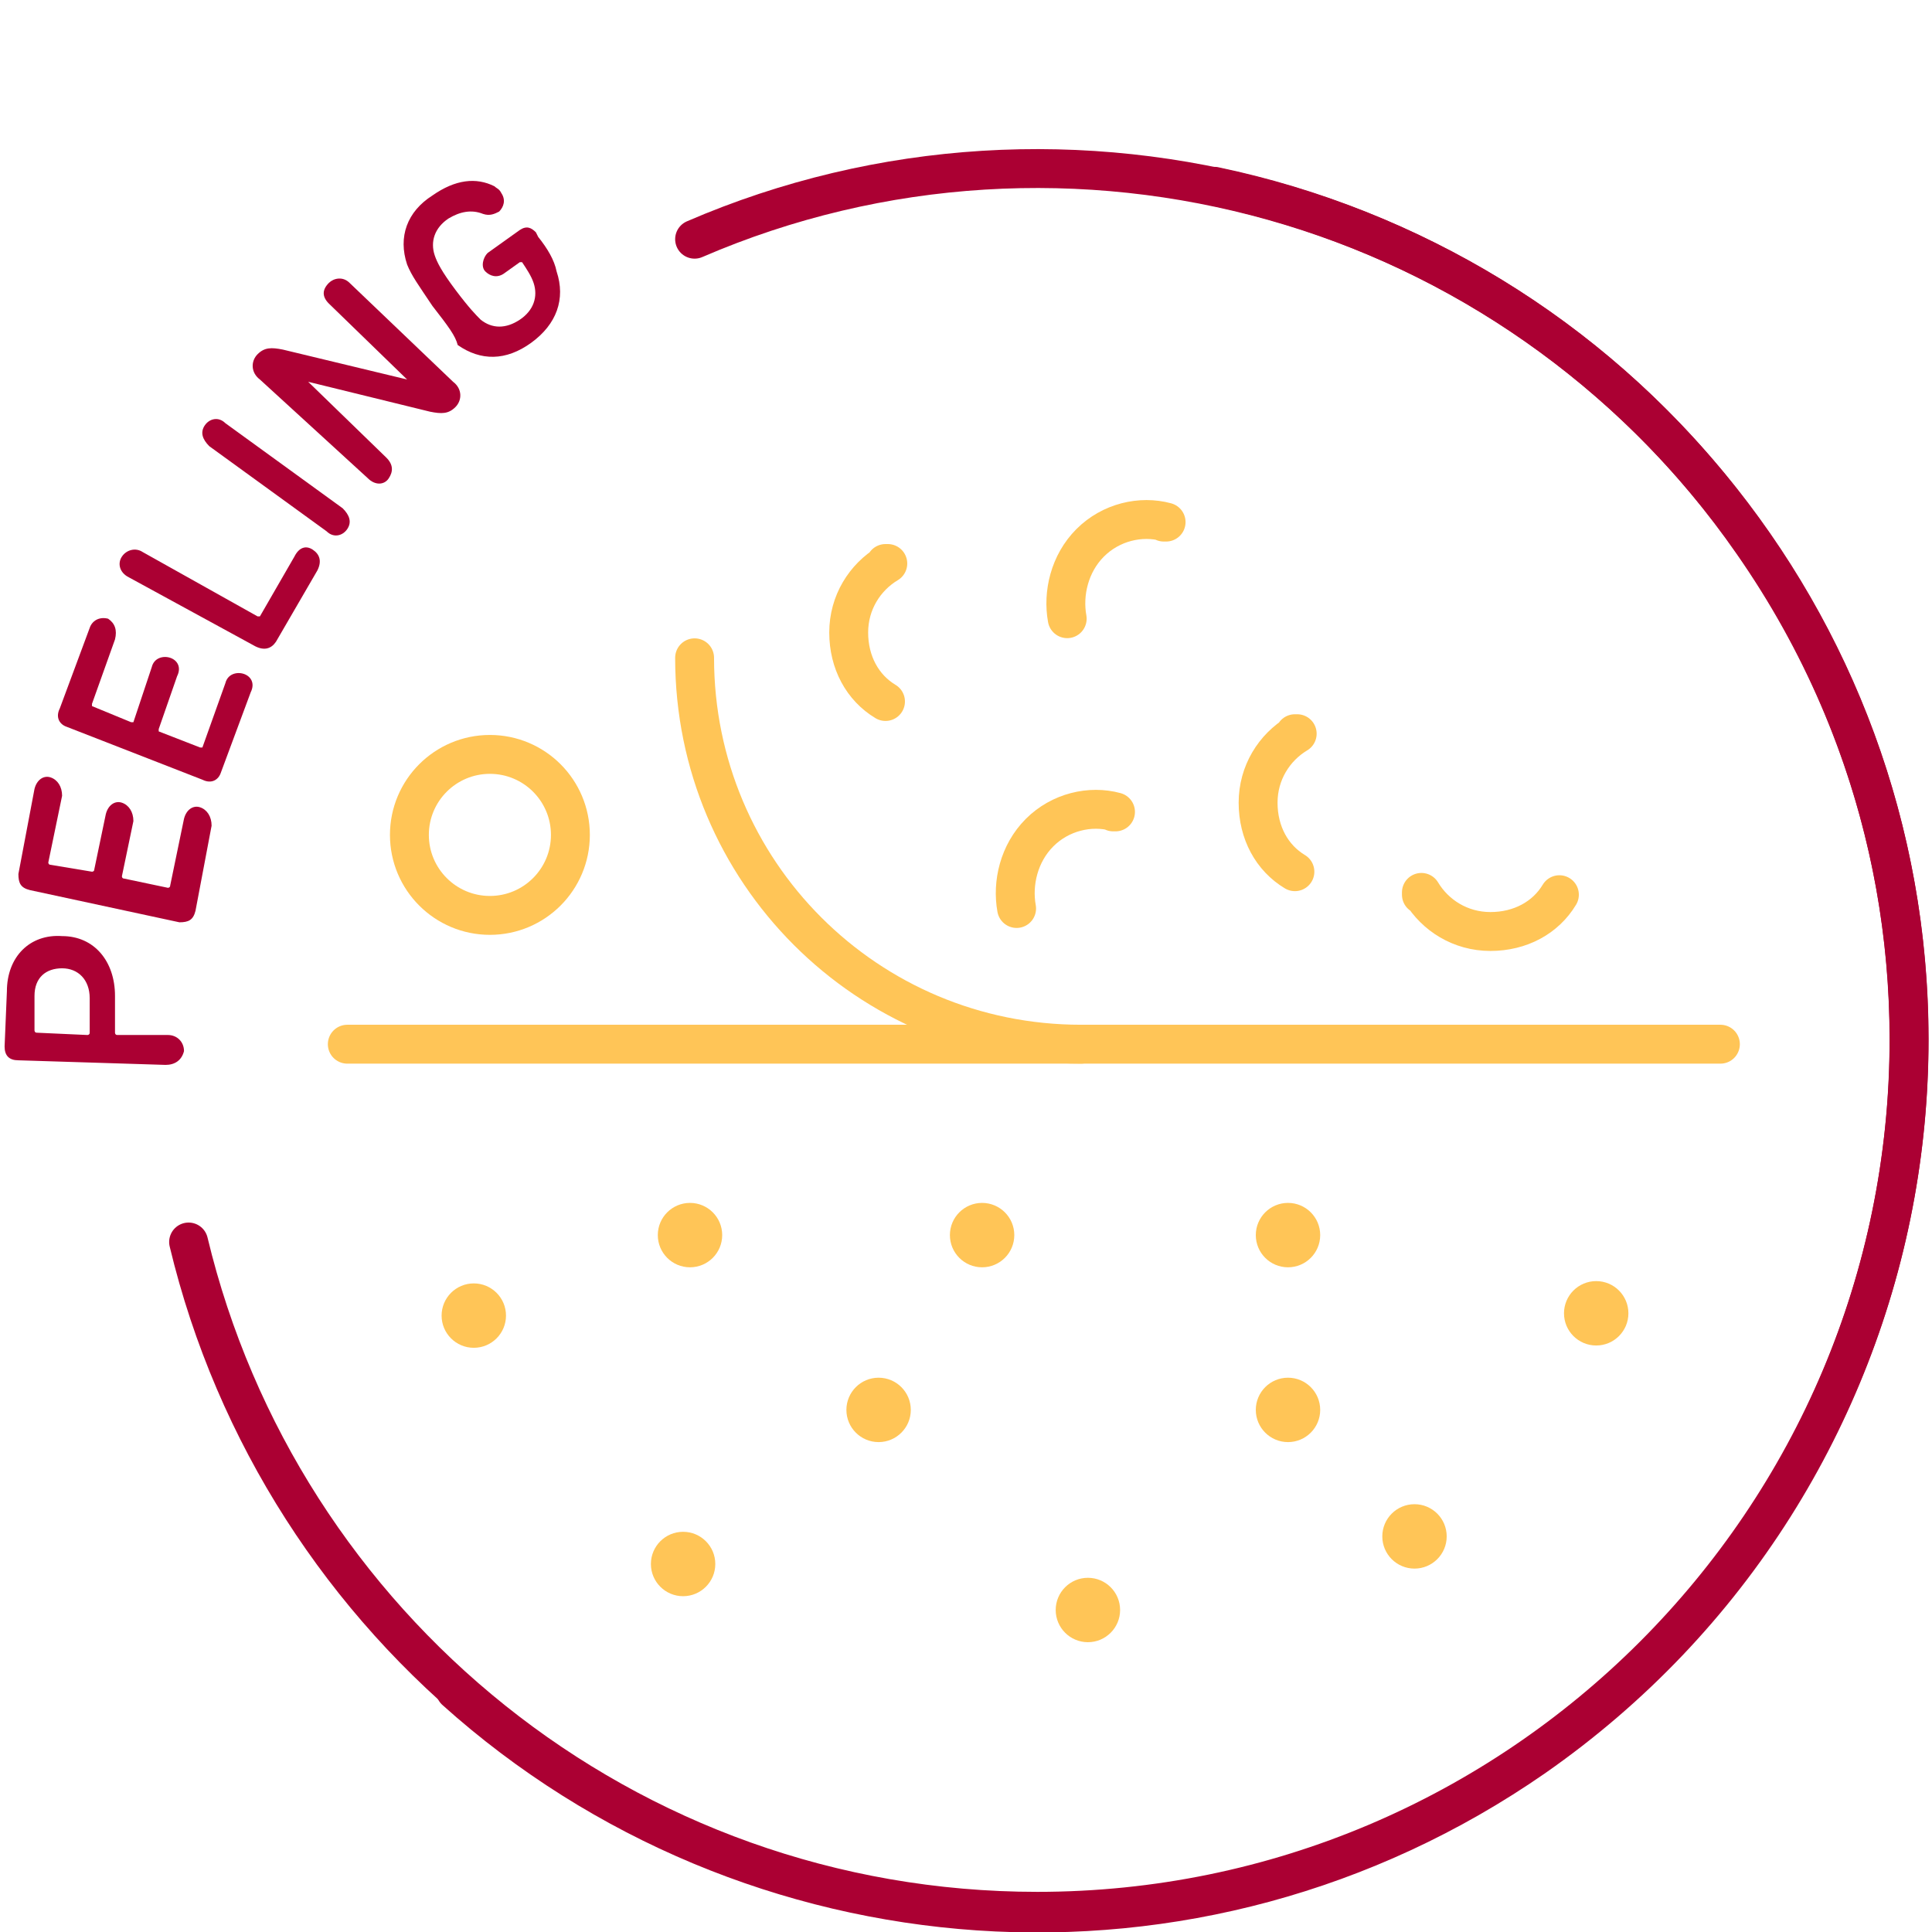 <svg xmlns="http://www.w3.org/2000/svg" xmlns:xlink="http://www.w3.org/1999/xlink" id="Capa_1" x="0px" y="0px" width="84px" height="84px" viewBox="0 0 84 84" xml:space="preserve"><g>	<g>		<path fill="#AB0033" d="M7.2,46.3l-6.4-0.2c-0.4,0-0.6-0.2-0.6-0.6l0.1-2.4c0-1.5,1-2.5,2.4-2.4c1.4,0,2.3,1.1,2.3,2.6l0,1.6    c0,0,0,0.1,0.1,0.1L7.3,45c0.4,0,0.7,0.3,0.7,0.7C7.9,46.1,7.6,46.3,7.2,46.3z M2.7,42.1c-0.7,0-1.2,0.4-1.2,1.2l0,1.5    c0,0,0,0.1,0.1,0.1l2.2,0.1c0,0,0.1,0,0.1-0.1l0-1.5C3.9,42.6,3.4,42.1,2.7,42.1z"></path>		<path fill="#AB0033" d="M1.3,38.7c-0.4-0.1-0.5-0.3-0.5-0.7l0.7-3.7c0.1-0.4,0.4-0.6,0.7-0.5c0.3,0.1,0.5,0.4,0.5,0.8l-0.6,2.9    c0,0,0,0.1,0.1,0.1L4,37.9c0,0,0.1,0,0.1-0.1l0.5-2.4c0.1-0.4,0.4-0.6,0.7-0.5c0.3,0.1,0.5,0.4,0.5,0.8l-0.5,2.4    c0,0,0,0.1,0.1,0.1l1.9,0.4c0,0,0.1,0,0.1-0.1l0.6-2.9c0.1-0.4,0.4-0.6,0.7-0.5c0.3,0.1,0.5,0.4,0.5,0.8l-0.7,3.7    c-0.1,0.4-0.3,0.5-0.7,0.5L1.3,38.7z"></path>		<path fill="#AB0033" d="M2.9,31.6c-0.3-0.1-0.5-0.4-0.3-0.8l1.3-3.5C4,27,4.3,26.8,4.7,26.9C5,27.1,5.1,27.4,5,27.8l-1,2.8    c0,0,0,0.1,0,0.1l1.7,0.7c0,0,0.1,0,0.1,0L6.6,29c0.1-0.4,0.5-0.5,0.8-0.4c0.3,0.1,0.5,0.4,0.3,0.8l-0.8,2.3c0,0,0,0.1,0,0.1    l1.8,0.7c0,0,0.1,0,0.1,0l1-2.8c0.1-0.4,0.5-0.5,0.8-0.4s0.5,0.4,0.3,0.8l-1.3,3.5c-0.1,0.3-0.4,0.5-0.8,0.3L2.9,31.6z"></path>		<path fill="#AB0033" d="M5.6,25.1c-0.4-0.2-0.5-0.6-0.3-0.9s0.6-0.4,0.9-0.2l5,2.8c0,0,0.1,0,0.1,0l1.5-2.6    c0.2-0.4,0.5-0.5,0.8-0.3c0.3,0.2,0.4,0.5,0.2,0.9L12,27.9c-0.2,0.3-0.5,0.4-0.9,0.2L5.6,25.1z"></path>		<path fill="#AB0033" d="M9.1,19.4c-0.3-0.3-0.4-0.6-0.2-0.9s0.6-0.4,0.9-0.1l5.1,3.7c0.3,0.3,0.4,0.6,0.2,0.9    c-0.2,0.3-0.6,0.4-0.9,0.1L9.1,19.4z"></path>		<path fill="#AB0033" d="M11.3,16.5c-0.4-0.3-0.4-0.8-0.1-1.1c0.3-0.3,0.6-0.3,1.1-0.2l5.4,1.3l0,0l-3.4-3.3    c-0.3-0.3-0.3-0.6,0-0.9c0.2-0.2,0.6-0.3,0.9,0l4.5,4.3c0.4,0.3,0.4,0.8,0.1,1.1c-0.3,0.3-0.6,0.3-1.1,0.2l-5.3-1.3l0,0l3.4,3.3    c0.3,0.3,0.3,0.6,0.1,0.9c-0.2,0.3-0.6,0.3-0.9,0L11.3,16.5z"></path>		<path fill="#AB0033" d="M18.8,13.3c-0.6-0.9-0.9-1.3-1.1-1.8c-0.4-1.2,0-2.3,1.1-3c1-0.7,1.9-0.8,2.7-0.4c0.1,0.1,0.2,0.1,0.3,0.3    c0.2,0.3,0.1,0.6-0.1,0.8c-0.2,0.1-0.4,0.2-0.7,0.1c-0.5-0.2-1-0.1-1.5,0.2c-0.6,0.4-0.8,1-0.6,1.6c0.1,0.3,0.3,0.7,0.9,1.5    c0.6,0.8,0.9,1.1,1.1,1.3c0.5,0.4,1.1,0.4,1.7,0c0.6-0.4,0.8-1,0.6-1.6c-0.1-0.3-0.3-0.6-0.5-0.9c0,0-0.1,0-0.1,0l-0.7,0.5    c-0.3,0.2-0.6,0.1-0.8-0.1s-0.1-0.6,0.1-0.8l1.4-1c0.3-0.2,0.5-0.1,0.7,0.1l0.1,0.2c0.4,0.5,0.7,1,0.8,1.5c0.4,1.2,0,2.3-1.1,3.1    c-1.1,0.8-2.2,0.8-3.2,0.1C19.8,14.6,19.5,14.2,18.8,13.3z"></path>	</g>	<path fill="none" stroke="#AB0033" stroke-width="1.691" stroke-linecap="round" stroke-linejoin="round" d="M52.8,8.1   C70,11.7,83,26.9,83,45.2c0,20.9-17,37.9-37.9,37.9C27.2,83.1,12.2,70.7,8.2,54"></path>	<path fill="none" stroke="#AB0033" stroke-width="1.691" stroke-linecap="round" stroke-linejoin="round" d="M30.2,10.4   c16.2-7,35.6-1.8,46,13.2c12,17.2,7.7,40.8-9.5,52.8c-14.7,10.2-34.1,8.6-46.9-2.9"></path>	<circle fill="#FFC557" cx="69.4" cy="57.1" r="1.4"></circle>	<circle fill="#FFC557" cx="56" cy="61.3" r="1.4"></circle>	<circle fill="#FFC557" cx="56" cy="53.7" r="1.4"></circle>	<circle fill="#FFC557" cx="42.7" cy="53.7" r="1.4"></circle>	<circle fill="#FFC557" cx="30" cy="53.7" r="1.4"></circle>	<circle fill="#FFC557" cx="61.5" cy="66.8" r="1.4"></circle>	<circle fill="#FFC557" cx="47.3" cy="70" r="1.4"></circle>	<circle fill="#FFC557" cx="38.2" cy="61.3" r="1.4"></circle>	<circle fill="#FFC557" cx="29.7" cy="68" r="1.4"></circle>	<circle fill="#FFC557" cx="20.6" cy="57.2" r="1.4"></circle>	<path fill="none" stroke="#FFC557" stroke-width="1.691" stroke-linecap="round" stroke-linejoin="round" d="M67.8,38.9L67.8,38.9   c-0.6,1-1.7,1.6-3,1.6c-1.3,0-2.4-0.7-3-1.7l0,0.1"></path>	<path fill="none" stroke="#FFC557" stroke-width="1.691" stroke-linecap="round" stroke-linejoin="round" d="M56.3,37.9L56.3,37.9   c-1-0.6-1.6-1.7-1.6-3c0-1.3,0.7-2.4,1.7-3l-0.1,0"></path>	<path fill="none" stroke="#FFC557" stroke-width="1.691" stroke-linecap="round" stroke-linejoin="round" d="M38.5,30.5L38.5,30.5   c-1-0.6-1.6-1.7-1.6-3c0-1.3,0.7-2.4,1.7-3l-0.1,0"></path>	<path fill="none" stroke="#FFC557" stroke-width="1.691" stroke-linecap="round" stroke-linejoin="round" d="M46.4,26.9L46.4,26.9   c-0.2-1.1,0.1-2.4,1-3.3c0.9-0.9,2.2-1.2,3.3-0.9l-0.1,0"></path>	<path fill="none" stroke="#FFC557" stroke-width="1.691" stroke-linecap="round" stroke-linejoin="round" d="M44.2,39.5L44.2,39.5   c-0.2-1.1,0.1-2.4,1-3.3c0.9-0.9,2.2-1.2,3.3-0.9l-0.1,0"></path>	<path fill="#1D1D1B" stroke="#FFC557" stroke-width="2.165" stroke-linecap="round" stroke-linejoin="round" d="M48.4,52.3"></path>	<path fill="#1D1D1B" stroke="#FFC557" stroke-width="2.165" stroke-linecap="round" stroke-linejoin="round" d="M39.5,52.4"></path>			<line fill="none" stroke="#FFC557" stroke-width="1.691" stroke-linecap="round" stroke-linejoin="round" x1="74.8" y1="45.4" x2="15.1" y2="45.4"></line>	<path fill="none" stroke="#FFC557" stroke-width="1.691" stroke-linecap="round" stroke-linejoin="round" d="M47,45.4   c-9.3,0-16.8-7.5-16.8-16.8"></path>	<circle fill="none" stroke="#FFC557" stroke-width="1.691" cx="21.3" cy="36.3" r="3.5"></circle></g></svg>